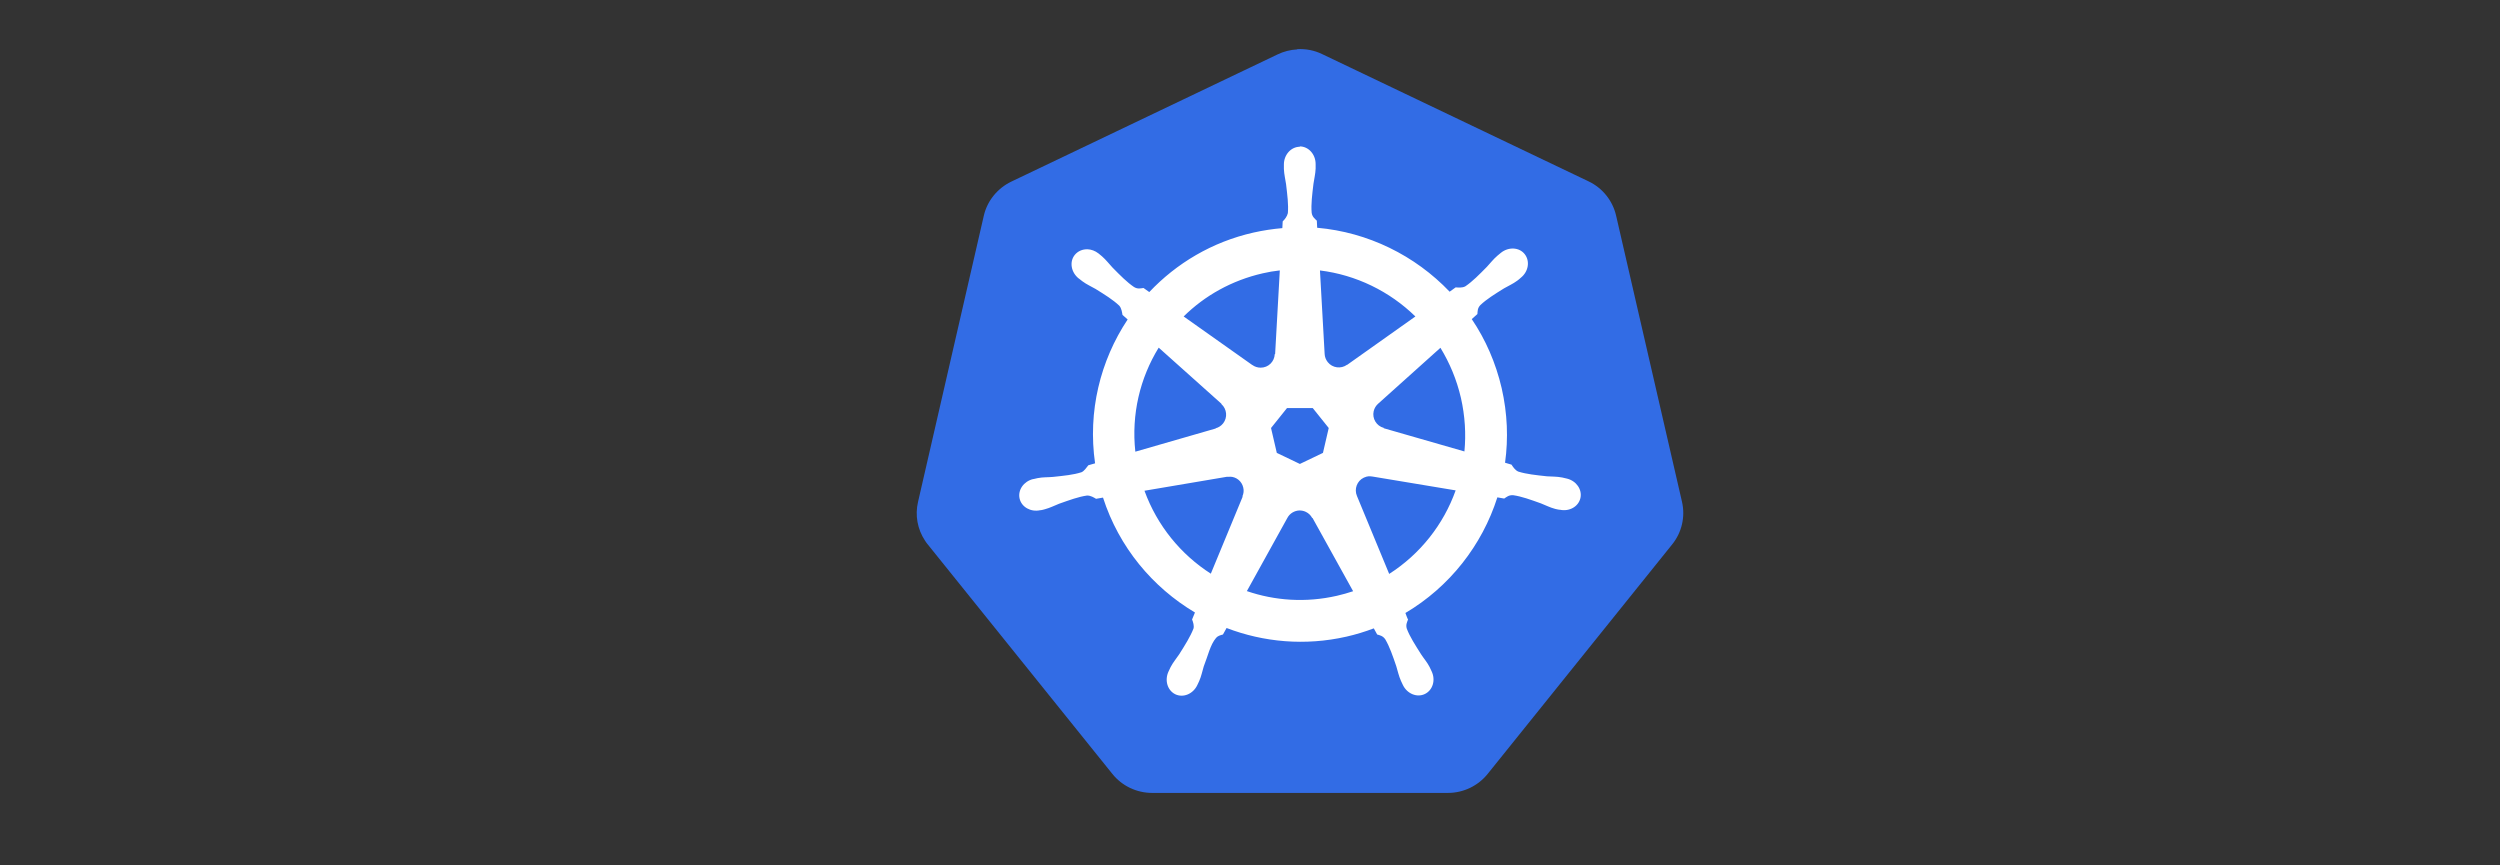 <?xml version="1.0" encoding="UTF-8"?>
<svg id="Layer_1" data-name="Layer 1" xmlns="http://www.w3.org/2000/svg" viewBox="0 0 208 72">
  <rect x="0" y="0" width="208" height="72" fill="#333333" stroke="none"/>
  <defs>
    <style>
      .cls-1 {
        fill: #326ce5;
      }

      .cls-1, .cls-2 {
        stroke-width: 0px;
      }

      .cls-2 {
        fill: #fff;
      }
    </style>
  </defs>
  <g id="layer1">
    <g id="g1350">
      <path id="path3055" class="cls-1" d="M107.93,4.11c-.56.03-1.12.17-1.62.41l-22.17,10.59c-1.16.56-2.01,1.61-2.29,2.85l-5.47,23.8c-.26,1.11-.05,2.27.58,3.22.07.12.16.23.24.33l15.35,19.08c.8,1,2.02,1.58,3.31,1.58h24.61c1.29,0,2.51-.59,3.31-1.59l15.34-19.08c.81-1,1.11-2.31.82-3.56l-5.48-23.8c-.29-1.25-1.13-2.3-2.29-2.85l-22.17-10.59c-.64-.31-1.35-.45-2.06-.41Z"/>
      <path id="path3059" class="cls-2" d="M108.15,12.21c-.73,0-1.33.66-1.33,1.47,0,.01,0,.02,0,.04,0,.11,0,.24,0,.34.02.47.12.83.18,1.26.11.93.21,1.69.15,2.41-.06.27-.25.52-.43.69l-.03.56c-.8.07-1.6.19-2.4.37-3.45.78-6.41,2.56-8.67,4.95-.15-.1-.4-.28-.48-.34-.24.03-.48.11-.79-.08-.59-.4-1.13-.95-1.79-1.62-.3-.32-.52-.62-.87-.93-.08-.07-.2-.16-.29-.24-.28-.22-.61-.34-.92-.35-.41-.01-.8.15-1.06.47-.46.57-.31,1.45.33,1.96,0,0,.01,0,.02.01.09.07.19.16.28.22.38.28.72.42,1.1.64.79.49,1.45.9,1.97,1.39.2.22.24.6.27.77l.43.38c-2.28,3.43-3.33,7.66-2.71,11.97l-.56.16c-.15.19-.35.49-.57.58-.68.22-1.45.29-2.38.39-.44.04-.81.01-1.27.1-.1.02-.24.06-.35.08,0,0,0,0-.01,0,0,0-.01,0-.02,0-.78.19-1.28.91-1.12,1.62.16.71.93,1.14,1.71.97,0,0,.01,0,.02,0,0,0,.02,0,.03,0,.11-.02.25-.05.34-.08.45-.12.78-.3,1.19-.46.88-.31,1.61-.58,2.31-.68.3-.02.61.18.76.27l.58-.1c1.33,4.13,4.12,7.46,7.65,9.56l-.24.58c.09.22.18.53.12.75-.26.67-.7,1.37-1.2,2.16-.24.36-.49.64-.71,1.06-.05.1-.12.25-.17.36-.34.73-.09,1.57.56,1.89.66.32,1.48-.02,1.83-.75,0,0,0,0,0,0,0,0,0,0,0,0,.05-.1.12-.24.16-.34.19-.43.25-.8.38-1.22.35-.88.54-1.81,1.03-2.38.13-.16.35-.22.57-.28l.3-.54c3.08,1.18,6.53,1.5,9.97.72.79-.18,1.54-.41,2.28-.69.08.15.24.44.28.51.23.07.48.11.68.41.36.62.61,1.35.91,2.23.13.42.2.79.39,1.22.04.1.11.24.16.34.35.73,1.17,1.07,1.83.75.66-.32.91-1.16.56-1.89-.05-.11-.12-.26-.17-.36-.22-.42-.47-.69-.71-1.06-.5-.79-.92-1.44-1.18-2.11-.11-.34.02-.56.1-.78-.05-.06-.16-.38-.22-.54,3.67-2.17,6.38-5.63,7.65-9.62.17.03.47.08.57.1.2-.13.38-.3.74-.28.71.1,1.44.37,2.31.68.41.16.74.34,1.19.46.1.03.23.05.34.07,0,0,.02,0,.03,0,0,0,.01,0,.02,0,.79.17,1.55-.26,1.71-.97.16-.71-.34-1.43-1.12-1.62-.11-.03-.28-.07-.39-.09-.46-.09-.84-.07-1.27-.1-.93-.1-1.7-.18-2.38-.39-.28-.11-.48-.44-.57-.58l-.54-.16c.28-2.01.2-4.1-.28-6.2-.49-2.11-1.34-4.05-2.49-5.75.14-.12.4-.35.47-.42.02-.24,0-.49.25-.75.52-.49,1.18-.9,1.97-1.39.38-.22.72-.36,1.1-.64.09-.06.2-.16.29-.24.64-.51.78-1.38.33-1.96s-1.34-.63-1.98-.12c-.09.07-.21.17-.29.24-.36.31-.58.61-.88.93-.65.66-1.2,1.22-1.79,1.62-.26.15-.63.1-.81.09l-.5.36c-2.88-3.02-6.8-4.95-11.02-5.32-.01-.18-.03-.5-.03-.59-.17-.17-.38-.31-.43-.66-.06-.71.04-1.48.15-2.41.06-.43.16-.79.18-1.26,0-.11,0-.26,0-.38,0-.81-.59-1.47-1.33-1.47h0ZM106.48,22.5l-.39,6.96h-.03c-.03.64-.54,1.13-1.17,1.13-.26,0-.5-.08-.69-.22h-.01s-5.71-4.04-5.71-4.04c1.75-1.73,4-3,6.58-3.59.47-.11.94-.19,1.41-.24h0ZM109.81,22.5c3.02.37,5.81,1.74,7.95,3.83l-5.67,4.02h-.02c-.5.36-1.21.27-1.6-.22-.16-.2-.25-.44-.26-.68h0s-.39-6.95-.39-6.95ZM96.41,28.93l5.21,4.66v.03c.46.41.53,1.12.14,1.61-.16.2-.38.34-.61.4v.02s-6.69,1.93-6.69,1.93c-.34-3.11.39-6.13,1.94-8.65h0ZM119.84,28.93c.77,1.26,1.36,2.66,1.71,4.18.34,1.5.43,3,.29,4.45l-6.71-1.93v-.03c-.61-.16-.98-.78-.84-1.39.06-.25.19-.46.37-.62h0s5.18-4.65,5.18-4.65h0ZM107.08,33.95h2.14l1.33,1.66-.48,2.07-1.92.92-1.92-.92-.48-2.07,1.33-1.66ZM113.92,39.63c.09,0,.18,0,.27.02h.01s6.91,1.15,6.91,1.15c-1.01,2.84-2.95,5.3-5.53,6.95l-2.68-6.48h0c-.25-.58,0-1.26.57-1.53.15-.07.3-.11.45-.12h0ZM102.32,39.66c.53,0,1,.37,1.12.91.06.25.03.5-.07.72l.02.03-2.65,6.41c-2.48-1.59-4.46-3.98-5.52-6.9l6.85-1.16h.01c.08,0,.15,0,.23,0h0ZM108.1,42.47c.18,0,.37.03.55.12.23.11.41.29.52.5h.03l3.38,6.1c-.44.15-.89.27-1.35.38-2.58.59-5.16.41-7.49-.39l3.37-6.09h0c.2-.38.59-.6.99-.62h0Z"/>
    </g>
  </g>
</svg>